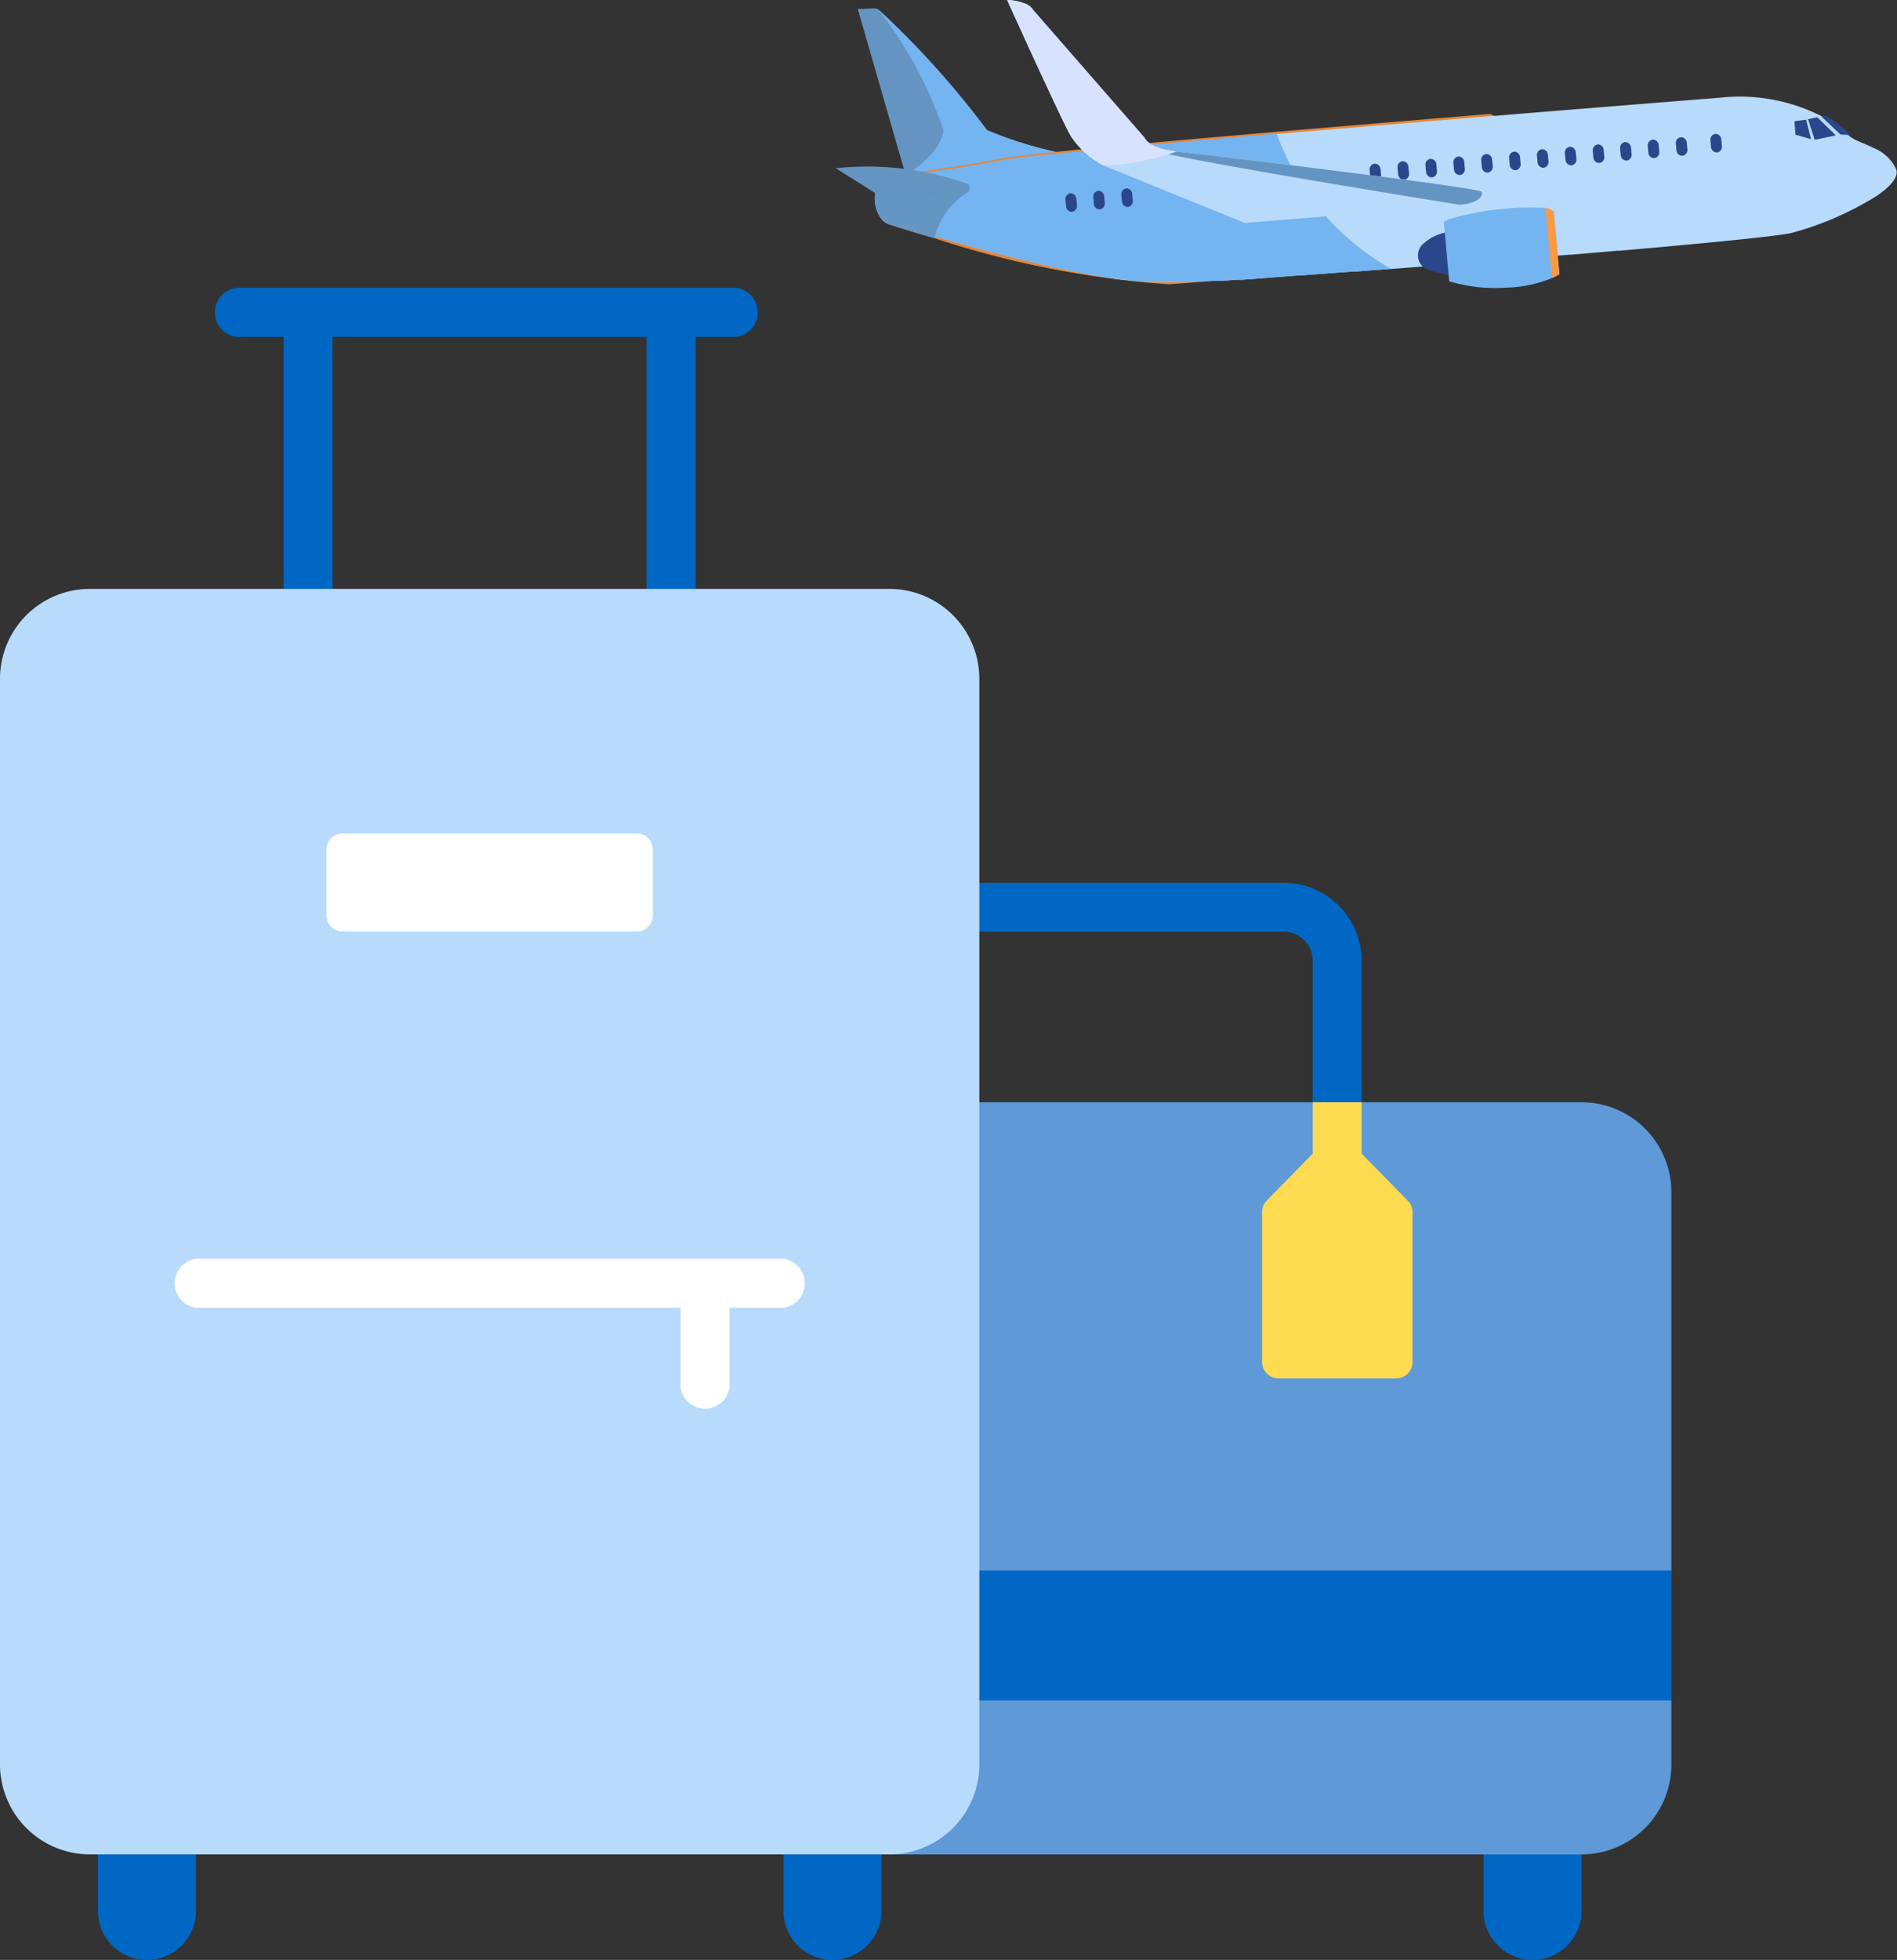 <svg xmlns="http://www.w3.org/2000/svg" width="38.406" height="39.664" viewBox="0 0 38.406 39.664">
    <rect x="0" y="0" width="38.406" height="39.664" fill="#333333" stroke="none"/>
    <defs>
        <style>
            .cls-1{fill:#0067c5}.cls-4{fill:#b8dbfc}.cls-5{fill:#fff}.cls-6{fill:#6494c1}.cls-7{fill:#74b4f0}.cls-10{fill:#2b478b}
        </style>
    </defs>
    <g id="Group_20838" transform="translate(-825.847 -900.193)">
        <g id="suitcases" transform="translate(825.847 906.019)">
            <g id="Group_20825" transform="translate(1.983 31.041)">
                <path id="Path_27274" d="M31.983 469.681H30v1.806a.991.991 0 1 0 1.983 0z" class="cls-1" transform="translate(-30 -469.681)"/>
                <path id="Path_27275" d="M241.983 469.681H240v1.806a.991.991 0 1 0 1.983 0z" class="cls-1" transform="translate(-226.121 -469.681)"/>
                <path id="Path_27276" d="M456.443 469.681h-1.983v1.806a.991.991 0 1 0 1.983 0z" class="cls-1" transform="translate(-426.407 -469.681)"/>
            </g>
            <path id="Path_27277" d="M277.509 182.163h-7.7a.5.5 0 1 0 0 .991h7.7a.586.586 0 0 1 .585.585v4.361a.5.5 0 1 0 .991 0v-4.36a1.578 1.578 0 0 0-1.576-1.577z" class="cls-1" transform="translate(-251.518 -170.124)"/>
            <path id="Path_27278" fill="#5f99d7" d="M288.291 258.848l-1.322 1.314 1.322 1.315v1.295a1.82 1.82 0 0 1-1.82 1.82H272.46V249.37h14.011a1.82 1.82 0 0 1 1.82 1.819z" transform="translate(-254.453 -232.889)"/>
            <path id="Path_27281" fill="#fddb51" d="M388.646 249.37v1.041l.929.947a.329.329 0 0 1 .1.231v3.04a.331.331 0 0 1-.33.33h-2.385a.33.33 0 0 1-.33-.33v-3.04a.328.328 0 0 1 .095-.231l.93-.947v-1.041z" transform="translate(-361.078 -232.889)"/>
            <path id="Path_27282" d="M272.46 392.78h15.831v2.628H272.46z" class="cls-1" transform="translate(-254.453 -366.821)"/>
            <path id="Path_27284" d="M77.379 0h-9.994a.5.5 0 1 0 0 .991h.826v6.423h.989V.991h6.359v6.423h.991V.991h.826a.5.5 0 0 0 0-.991z" class="cls-1" transform="translate(-62.468)"/>
            <path id="Path_27285" d="M19.827 94v21.97a1.82 1.82 0 0 1-1.82 1.82H1.82a1.819 1.819 0 0 1-1.789-1.49 1.784 1.784 0 0 1-.031-.33V94a1.82 1.82 0 0 1 1.82-1.82h16.187a1.82 1.82 0 0 1 1.82 1.82z" class="cls-4" transform="translate(0 -86.088)"/>
            <g id="Group_20826" transform="translate(3.47 11.044)">
                <path id="Path_27289" d="M64.892 297.315H53a.5.5 0 0 0 0 .991h9.81v1.61a.5.5 0 0 0 .991 0v-1.61h1.09a.5.5 0 0 0 0-.991z" class="cls-5" transform="translate(-52.5 -288.71)"/>
                <path id="Path_27290" d="M106.609 167.435v1.33a.326.326 0 0 1-.326.326h-5.957a.326.326 0 0 1-.326-.326v-1.33a.326.326 0 0 1 .326-.326h5.957a.326.326 0 0 1 .326.326z" class="cls-5" transform="translate(-96.861 -167.109)"/>
            </g>
        </g>
        <g id="Group_20827" transform="translate(842.767 900.193)">
            <path id="Path_27021" d="M878.217 339.476l.968 3.353h.031l3.307-.4a7.886 7.886 0 0 1-1.691-.5 17.792 17.792 0 0 0-2.205-2.447.156.156 0 0 0-.072-.019z" class="cls-6" transform="translate(-877.771 -339.293)"/>
            <path id="Path_27022" d="M878.806 343.6l3.307-.4a7.888 7.888 0 0 1-1.691-.5 17.792 17.792 0 0 0-2.205-2.447 8.275 8.275 0 0 1 1.326 2.453c-.043.394-.504.745-.737.894z" class="cls-7" transform="translate(-877.362 -340.07)"/>
            <path id="Path_27023" fill="#e58638" d="M403.191 431.656c.113.039.45.145.913.28a19.478 19.478 0 0 0 4.742.932c.937-.069 5.892-.447 9.32-.748a6.3 6.3 0 0 0-2.81-2.7c-3.994.327-9.216.769-9.881.9-1.093.211-2.543.383-2.543.383s-.01.044-.019.115c-.031.223-.057.723.278.838z" transform="translate(-402.104 -427.114)"/>
            <path id="Path_27024" d="M174.98 415.149v.025a.693.693 0 0 0 .168.5l.013.012.029.021.015.01.016.009.017.008.018.008.018.007h.07l.018.006H175.387l.083.027.017.005.289.089.035.011.06.018h.013l.019.006.019.006.019.006.019.006.019.006.02.006.02.006.02.006H176.06l.021.006.106.031.063.018.055.016.042.012.169.048.035.01.061.017.055.016.062.017c.692.192 1.53.407 2.307.564l.082.016.04.008.081.015.239.044.078.013.039.006.077.013.076.012.075.011.074.011.073.01.072.009h.036l.139.016h.034l.067.006.13.01.093.006H181.372l.176-.013h.07l.073-.006h.03l.071-.005H182.023l.266-.02H182.391l.147-.011h.012l.131-.01h.006l.849-.066h.046l.184-.014.117-.009h.006l.135-.011h.017l.242-.019.063-.005h.019l.216-.017.095-.007h.063l.129-.01.194-.015h.017l.08-.006h.006l.24-.019h.032l.142-.011.108-.009.067-.005.281-.022.47-.038.065-.005.208-.017.064-.005.179-.014.363-.03.23-.019.144-.012.343-.028h.016l.214-.018.3-.025.121-.01h.037l.243-.02h.036l.165-.014.683-.059.08-.007h.049l.065-.006.129-.011c.831-.073 1.572-.141 2.145-.2l.17-.017.372-.041c.317-.036.533-.066.619-.087a6.41 6.41 0 0 0 1.709-.743c.285-.192.462-.389.4-.551a.855.855 0 0 0-.45-.423c-.161-.08-.326-.134-.434-.2l-.018-.011a.382.382 0 0 1-.052-.039l-.008-.007a2.706 2.706 0 0 0-.211-.177 2.55 2.55 0 0 0-.241-.161 3.662 3.662 0 0 0-2.162-.423s-2.065.163-4.641.374l-.784.064-.266.022-.4.033-.679.056-.137.011-.273.023-.547.046-.272.023-.965.082c-.918.079-1.8.156-2.581.227l-.123.011c-.459.042-.881.081-1.253.117l-.5.05c-.557.057-.945.1-1.1.132-.394.076-.834.147-1.235.207l-.1.014h-.005l-.147.021-.163.023-.222.031-.089.012c-.347.046-.578.074-.578.074V414.893c0 .01 0 .028-.007.045v.013c0 .014 0 .029-.006.045V415.182c0 .008-.025-.037-.025-.033z" class="cls-4" transform="translate(-174.187 -411.208)"/>
            <path id="Path_27025" d="M605.115 445.884v.025a.693.693 0 0 0 .168.5l.013.012.029.021.015.01.016.009.017.008.018.008.018.007h.069l.018.006H605.521l.083.027.017.005.289.089.035.011.06.018h.013l.019.006.019.006.019.006.019.006.02.006.02.006.02.006.02.006H606.195l.021.006.106.031.063.019.055.016.042.012.169.048.035.01.061.017.056.016.062.017c.692.192 1.53.407 2.307.564l.082.016.04.008.081.015.239.044.078.013.039.006.077.013.076.012.075.011.074.011.073.01.072.009h.036l.139.016h.034l.067.006.13.01.094.006H611.509l.176-.013h.07l.073-.006h.03l.071-.005H612.16l.266-.02H612.528l.147-.011h.011l.131-.01h.006l.849-.066h.046l.184-.014.117-.009h.007l.135-.011h.017l.242-.019.063-.005h.019l.216-.017.095-.007h.063l.129-.01.194-.015h.017l.08-.007h.006l.24-.019h.032a5.142 5.142 0 0 1-2.325-2.74c-.918.079-1.8.156-2.581.227l-.123.011c-.459.042-.881.081-1.253.117l-.5.05c-.557.057-.945.1-1.1.132-.394.076-.834.147-1.236.207l-.1.014h-.005l-.147.021-.163.023-.223.031-.089.012c-.347.046-.578.073-.578.073V445.618c0 .01 0 .028-.007.045v.013c0 .014 0 .029-.006.045V445.906c0 .008-.023-.027-.023-.022z" class="cls-7" transform="translate(-604.323 -441.943)"/>
            <path id="Path_27026" fill="#6494c1" d="M966.686 488.9c.113.039.45.145.913.28a1.473 1.473 0 0 1 .652-.917l-1.843-.206c-.031.228-.057.728.278.843z" opacity="0.936" transform="translate(-965.599 -484.358)"/>
            <g id="Group_20261" transform="translate(10.81 2.71)">
                <path id="Path_27027" d="M613.984 472.22a.117.117 0 0 0 .1-.132l-.012-.13a.118.118 0 0 0-.121-.113.117.117 0 0 0-.1.132l.012.13a.118.118 0 0 0 .121.113z" class="cls-10" transform="translate(-613.852 -471.242)"/>
                <path id="Path_27028" d="M590.259 470.171a.117.117 0 0 0 .1-.132l-.012-.13a.118.118 0 0 0-.121-.113.117.117 0 0 0-.1.132l.012.13a.118.118 0 0 0 .121.113z" class="cls-10" transform="translate(-589.562 -469.242)"/>
                <path id="Path_27029" d="M566.534 468.122a.117.117 0 0 0 .1-.132l-.012-.13a.118.118 0 0 0-.121-.113.117.117 0 0 0-.1.132l.012.13a.118.118 0 0 0 .121.113z" class="cls-10" transform="translate(-565.272 -467.242)"/>
                <path id="Path_27030" d="M542.809 466.074a.117.117 0 0 0 .1-.132l-.012-.13a.118.118 0 0 0-.12-.113.117.117 0 0 0-.1.132l.012.13a.118.118 0 0 0 .12.113z" class="cls-10" transform="translate(-540.982 -465.242)"/>
                <path id="Path_27031" d="M519.083 464.025a.117.117 0 0 0 .1-.132l-.012-.13a.118.118 0 0 0-.121-.113.117.117 0 0 0-.1.132l.012.13a.118.118 0 0 0 .121.113z" class="cls-10" transform="translate(-516.692 -463.242)"/>
                <path id="Path_27032" d="M495.358 461.976a.117.117 0 0 0 .1-.132l-.012-.13a.118.118 0 0 0-.121-.113.117.117 0 0 0-.1.132l.012.13a.118.118 0 0 0 .121.113z" class="cls-10" transform="translate(-492.402 -461.242)"/>
                <path id="Path_27033" d="M471.632 459.927a.117.117 0 0 0 .1-.132l-.012-.13a.118.118 0 0 0-.121-.113.117.117 0 0 0-.1.132l.012.13a.118.118 0 0 0 .121.113z" class="cls-10" transform="translate(-468.112 -459.242)"/>
                <path id="Path_27034" d="M447.907 457.878a.117.117 0 0 0 .1-.132l-.012-.13a.118.118 0 0 0-.121-.113.117.117 0 0 0-.1.132l.012.13a.118.118 0 0 0 .121.113z" class="cls-10" transform="translate(-443.822 -457.242)"/>
                <path id="Path_27035" d="M424.182 455.83a.117.117 0 0 0 .1-.132l-.012-.13a.118.118 0 0 0-.121-.113.117.117 0 0 0-.1.132l.012.13a.118.118 0 0 0 .121.113z" class="cls-10" transform="translate(-419.532 -455.242)"/>
                <path id="Path_27036" d="M400.93 453.822a.117.117 0 0 0 .1-.132l-.012-.13a.118.118 0 0 0-.121-.113.117.117 0 0 0-.1.132l.012.13a.118.118 0 0 0 .121.113z" class="cls-10" transform="translate(-395.727 -453.282)"/>
                <path id="Path_27037" d="M377.2 451.773a.117.117 0 0 0 .1-.132l-.012-.13a.118.118 0 0 0-.121-.113.117.117 0 0 0-.1.132l.012.13a.118.118 0 0 0 .121.113z" class="cls-10" transform="translate(-371.437 -451.282)"/>
                <path id="Path_27038" d="M353.479 449.725a.117.117 0 0 0 .1-.132l-.012-.13a.118.118 0 0 0-.121-.113.117.117 0 0 0-.1.132l.012.13a.118.118 0 0 0 .121.113z" class="cls-10" transform="translate(-347.147 -449.283)"/>
                <path id="Path_27039" d="M324.087 446.91a.117.117 0 0 0 .1-.132l-.012-.13a.118.118 0 0 0-.121-.113.117.117 0 0 0-.1.132l.012.13a.118.118 0 0 0 .121.113z" class="cls-10" transform="translate(-317.056 -446.535)"/>
            </g>
            <g id="Group_20262" transform="translate(4.65 3.813)">
                <path id="Path_27040" d="M872.848 497.34a.117.117 0 0 0 .1-.132l-.012-.13a.118.118 0 0 0-.12-.113.117.117 0 0 0-.1.132l.012.13a.118.118 0 0 0 .12.113z" class="cls-10" transform="translate(-872.715 -496.867)"/>
                <path id="Path_27041" d="M849.123 495.291a.117.117 0 0 0 .1-.132l-.012-.13a.118.118 0 0 0-.121-.113.117.117 0 0 0-.1.132l.012.13a.118.118 0 0 0 .121.113z" class="cls-10" transform="translate(-848.426 -494.867)"/>
                <path id="Path_27042" d="M825.4 493.242a.117.117 0 0 0 .1-.132l-.012-.13a.118.118 0 0 0-.12-.113.117.117 0 0 0-.1.132l.012.13a.118.118 0 0 0 .12.113z" class="cls-10" transform="translate(-824.136 -492.867)"/>
            </g>
            <path id="Path_27043" d="M213.477 431.473l.385.363.23.015a.382.382 0 0 1-.052-.039l-.008-.007a2.672 2.672 0 0 0-.211-.177 2.576 2.576 0 0 0-.242-.161z" class="cls-10" transform="translate(-193.522 -429.115)"/>
            <path id="Path_27044" d="M227.222 432.294l.376.367-.427.091-.135-.418z" class="cls-10" transform="translate(-207.351 -429.922)"/>
            <path id="Path_27045" d="M248.388 434.466l.1.393-.316-.09-.02-.274z" class="cls-10" transform="translate(-228.742 -432.043)"/>
            <path id="Path_27046" d="M545 530.658a.31.31 0 0 1-.072-.477.938.938 0 0 1 .536-.263c.434-.031.258.852.114.871a1.747 1.747 0 0 1-.578-.131z" class="cls-10" transform="translate(-533.059 -525.222)"/>
            <path id="Path_27047" d="M966.216 473.639a6.061 6.061 0 0 0-2.69-.325l1.017.64 1.635-.141a.108.108 0 0 0 .038-.174z" class="cls-6" transform="translate(-963.526 -469.91)"/>
            <path id="Path_27048" d="M528.043 332.646s1.082 2.39 1.288 2.753a1.806 1.806 0 0 0 .656.594l2.866 1.164s3.575-.282 4.353-.368c.071-.008.118-.014.138-.018.236-.05.347-.16.3-.246s-5.541-.745-6.15-.813h-.017c-.592-.07-.647-.271-.647-.271l-2.267-2.6a.312.312 0 0 0-.131-.111 1.064 1.064 0 0 0-.389-.084z" class="cls-4" transform="translate(-524.573 -332.646)"/>
            <path id="Path_27049" d="M528.043 336.175c.61.741 2.3 2.783 2.458 2.922s5.1.942 6.316 1.139c.071-.008.118-.014.138-.018.236-.05.347-.16.3-.246s-5.541-.745-6.15-.813-.665-.273-.665-.273l-2.268-2.6a.311.311 0 0 0-.129-.111z" class="cls-6" transform="translate(-524.182 -336.091)"/>
            <path id="Path_27050" fill="#d7e2ff" d="M787.617 332.646s1.082 2.39 1.288 2.753a1.806 1.806 0 0 0 .656.594 4.767 4.767 0 0 0 1.491-.283c-.592-.07-.647-.271-.647-.271l-2.268-2.6a.311.311 0 0 0-.132-.111 1.063 1.063 0 0 0-.388-.082z" transform="translate(-784.147 -332.646)"/>
            <path id="Path_27051" d="M462.263 508.31l.109 1.206a3.283 3.283 0 0 0 1.181.127 2.562 2.562 0 0 0 .9-.192.944.944 0 0 0 .152-.08l-.114-1.264a.415.415 0 0 0-.166-.077 5.977 5.977 0 0 0-1.97.232z" class="cls-7" transform="translate(-449.952 -503.823)"/>
            <path id="Path_27052" fill="#ff9843" d="M462.263 509.407l.128 1.422a.944.944 0 0 0 .152-.08l-.114-1.264a.414.414 0 0 0-.166-.078z" transform="translate(-447.893 -505.201)"/>
        </g>
    </g>
</svg>
